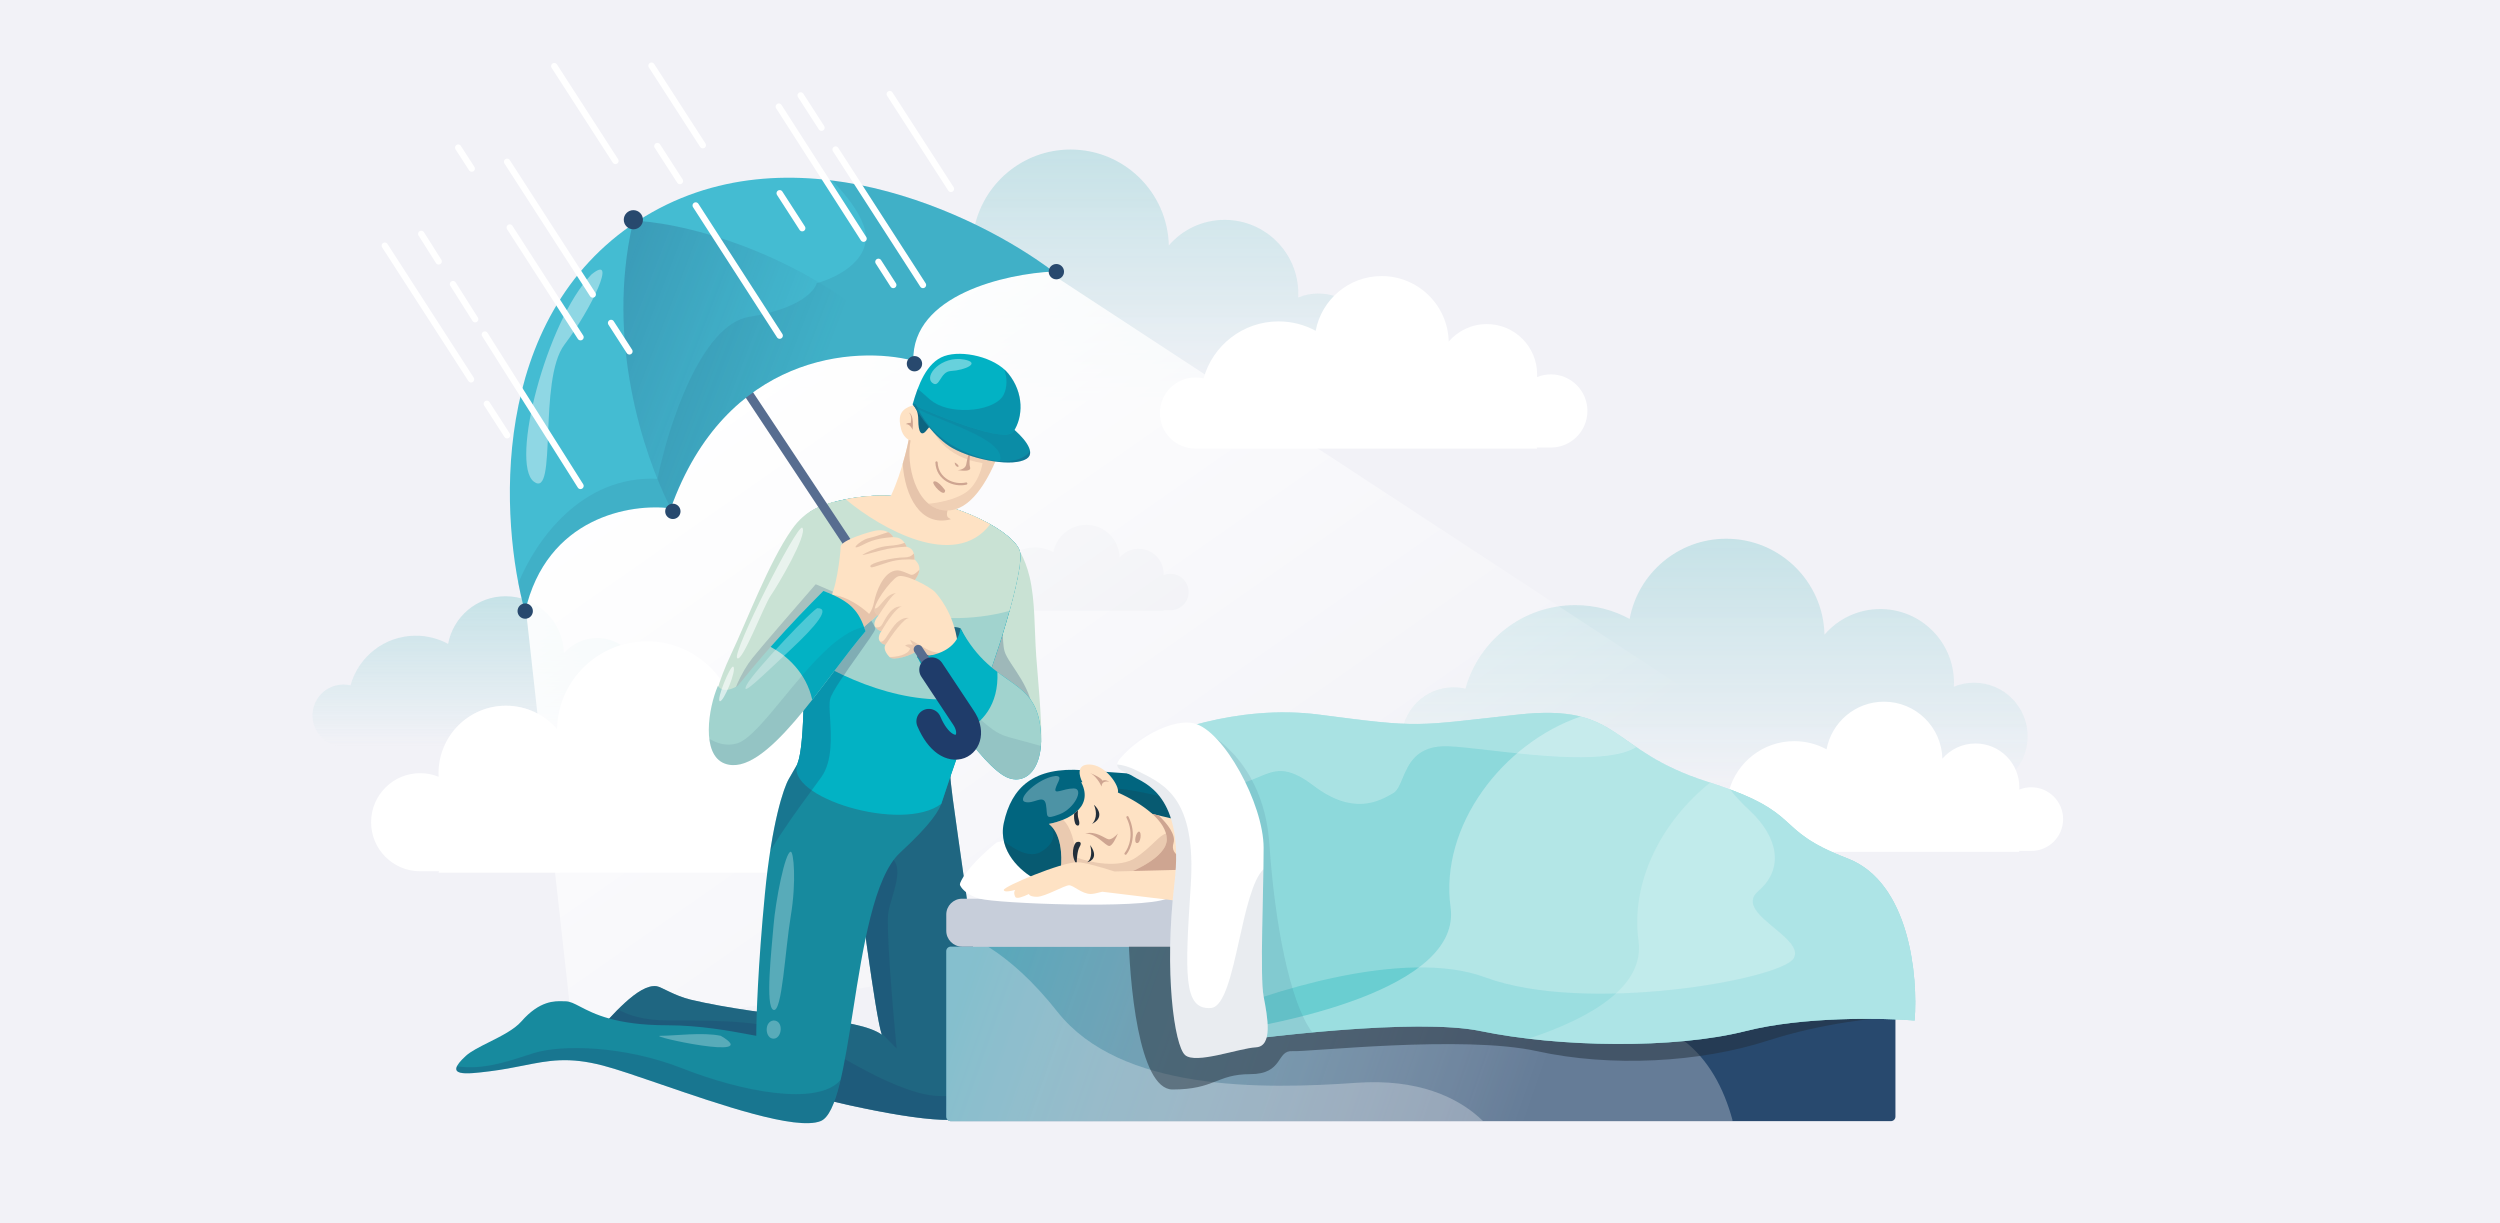 <svg width="1304" height="638" viewBox="0 0 1304 638" fill="none" xmlns="http://www.w3.org/2000/svg">
<rect width="1304" height="638" fill="#F2F2F7"/>
<path fill-rule="evenodd" clip-rule="evenodd" d="M764.371 359.19C771.307 334.073 794.322 315.629 821.646 315.629C831.919 315.629 841.583 318.236 850.012 322.825C854.442 299.021 875.321 281 900.409 281C928.305 281 950.997 303.282 951.658 331.02C958.705 322.85 969.132 317.679 980.767 317.679C1001.99 317.679 1019.19 334.883 1019.19 356.105C1019.19 356.793 1019.17 357.478 1019.14 358.158C1022.39 356.834 1025.95 356.105 1029.67 356.105C1045.11 356.105 1057.62 368.616 1057.62 384.05C1057.62 399.485 1045.11 411.996 1029.67 411.996H1018.85L1019.19 412.796H758.16C743.16 412.796 731 400.636 731 385.636C731 370.637 743.16 358.477 758.16 358.477C760.297 358.477 762.377 358.724 764.371 359.19Z" fill="url(#paint0_linear_6708_483)"/>
<path fill-rule="evenodd" clip-rule="evenodd" d="M422.371 156.19C429.307 131.073 452.322 112.629 479.646 112.629C489.919 112.629 499.583 115.236 508.012 119.825C512.442 96.022 533.321 78 558.409 78C586.305 78 608.997 100.282 609.658 128.02C616.705 119.85 627.132 114.679 638.767 114.679C659.989 114.679 677.193 131.883 677.193 153.105C677.193 153.793 677.175 154.478 677.139 155.158C680.39 153.834 683.946 153.105 687.672 153.105C703.107 153.105 715.618 165.616 715.618 181.05C715.618 196.485 703.107 208.996 687.672 208.996H676.854L677.193 209.796H416.16C401.16 209.796 389 197.636 389 182.636C389 167.637 401.16 155.477 416.16 155.477C418.297 155.477 420.377 155.724 422.371 156.19Z" fill="url(#paint1_linear_6708_483)"/>
<path fill-rule="evenodd" clip-rule="evenodd" d="M182.834 357.471C186.956 342.543 200.635 331.581 216.874 331.581C222.979 331.581 228.723 333.131 233.733 335.858C236.366 321.711 248.775 311 263.685 311C280.265 311 293.752 324.243 294.145 340.728C298.333 335.873 304.53 332.8 311.445 332.8C324.058 332.8 334.282 343.024 334.282 355.637C334.282 356.047 334.272 356.453 334.25 356.857C336.183 356.071 338.296 355.637 340.511 355.637C349.684 355.637 357.12 363.073 357.12 372.246C357.12 381.419 349.684 388.855 340.511 388.855H334.081L334.282 389.331H179.142C170.227 389.331 163 382.104 163 373.189C163 364.274 170.227 357.047 179.142 357.047C180.412 357.047 181.648 357.194 182.834 357.471Z" fill="url(#paint2_linear_6708_483)"/>
<path fill-rule="evenodd" clip-rule="evenodd" d="M627.784 197.385C632.52 180.236 648.234 167.643 666.889 167.643C673.903 167.643 680.501 169.423 686.256 172.556C689.281 156.304 703.536 144 720.665 144C739.711 144 755.204 159.213 755.655 178.151C760.466 172.573 767.586 169.043 775.529 169.043C790.019 169.043 801.765 180.789 801.765 195.278C801.765 195.748 801.752 196.215 801.728 196.68C803.947 195.776 806.375 195.278 808.92 195.278C819.457 195.278 828 203.82 828 214.358C828 224.896 819.457 233.438 808.92 233.438H801.534L801.765 233.984H623.543C613.302 233.984 605 225.682 605 215.441C605 205.2 613.302 196.897 623.543 196.897C625.003 196.897 626.422 197.066 627.784 197.385Z" fill="white"/>
<path fill-rule="evenodd" clip-rule="evenodd" d="M901.834 412.471C905.956 397.543 919.635 386.581 935.874 386.581C941.979 386.581 947.723 388.131 952.733 390.858C955.366 376.711 967.775 366 982.685 366C999.265 366 1012.75 379.243 1013.14 395.728C1017.33 390.873 1023.53 387.8 1030.44 387.8C1043.06 387.8 1053.28 398.024 1053.28 410.637C1053.28 411.047 1053.27 411.453 1053.25 411.857C1055.18 411.071 1057.3 410.637 1059.51 410.637C1068.68 410.637 1076.12 418.073 1076.12 427.246C1076.12 436.419 1068.68 443.855 1059.51 443.855H1053.08L1053.28 444.331H898.142C889.227 444.331 882 437.104 882 428.189C882 419.274 889.227 412.047 898.142 412.047C899.412 412.047 900.648 412.194 901.834 412.471Z" fill="white"/>
<path fill-rule="evenodd" clip-rule="evenodd" d="M520.341 300.343C522.698 291.807 530.52 285.539 539.806 285.539C543.297 285.539 546.581 286.425 549.446 287.984C550.951 279.895 558.047 273.77 566.573 273.77C576.053 273.77 583.765 281.343 583.99 290.769C586.385 287.993 589.928 286.235 593.882 286.235C601.095 286.235 606.941 292.082 606.941 299.294C606.941 299.528 606.935 299.761 606.923 299.992C608.028 299.542 609.236 299.294 610.503 299.294C615.748 299.294 620 303.546 620 308.791C620 314.037 615.748 318.289 610.503 318.289H606.826L606.941 318.561H518.23C513.132 318.561 509 314.428 509 309.331C509 304.233 513.132 300.1 518.23 300.1C518.956 300.1 519.663 300.184 520.341 300.343Z" fill="#E8E9F0"/>
<path fill-rule="evenodd" clip-rule="evenodd" d="M462.014 406.11C455.665 383.116 434.596 366.232 409.583 366.232C400.179 366.232 391.332 368.619 383.615 372.82C379.56 351.029 360.446 334.531 337.48 334.531C311.942 334.531 291.169 354.929 290.564 380.321C284.114 372.842 274.568 368.109 263.917 368.109C244.489 368.109 228.74 383.858 228.74 403.285C228.74 403.915 228.757 404.542 228.79 405.164C225.814 403.952 222.558 403.285 219.147 403.285C205.018 403.285 193.564 414.738 193.564 428.867C193.564 442.997 205.018 454.45 219.147 454.45H229.05L228.74 455.183H467.701C481.432 455.183 492.564 444.051 492.564 430.319C492.564 416.588 481.432 405.456 467.701 405.456C465.744 405.456 463.841 405.682 462.014 406.11Z" fill="#F2F2F7"/>
<path fill-rule="evenodd" clip-rule="evenodd" d="M462.014 406.11C455.665 383.116 434.596 366.232 409.583 366.232C400.179 366.232 391.332 368.619 383.615 372.82C379.56 351.029 360.446 334.531 337.48 334.531C311.942 334.531 291.169 354.929 290.564 380.321C284.114 372.842 274.568 368.109 263.917 368.109C244.489 368.109 228.74 383.858 228.74 403.285C228.74 403.915 228.757 404.542 228.79 405.164C225.814 403.952 222.558 403.285 219.147 403.285C205.018 403.285 193.564 414.738 193.564 428.867C193.564 442.997 205.018 454.45 219.147 454.45H229.05L228.74 455.183H467.701C481.432 455.183 492.564 444.051 492.564 430.319C492.564 416.588 481.432 405.456 467.701 405.456C465.744 405.456 463.841 405.682 462.014 406.11Z" fill="white"/>
<path d="M298.952 540.277L268.947 269.729L389.232 161.916L540.495 137.706L982.572 427.257L298.952 540.277Z" fill="url(#paint3_linear_6708_483)"/>
<path d="M536.994 300.734C534.594 290.733 530.326 284.565 528.493 282.731L509.989 339.241L512.99 368.246C522.158 378.581 540.895 397.851 542.495 392.251C544.495 385.249 541.495 356.244 540.495 342.242C539.494 328.239 539.995 313.237 536.994 300.734Z" fill="#C9E2D4"/>
<path d="M523.992 339.741C522.391 334.14 523.325 321.071 523.992 315.237L509.989 324.238L503.488 368.246C514.99 376.581 538.194 389.85 538.994 376.248C539.994 359.245 525.992 346.742 523.992 339.741Z" fill="#1F3C6A" fill-opacity="0.25"/>
<path d="M459.949 539.699C456.406 529.005 448.577 465.511 443.495 431.65C460.672 415.925 495.151 388.374 495.649 403.969C496.27 423.463 522.21 562.231 508.288 580.687C497.151 595.452 371.682 559.359 310.339 539.466C318.399 530.703 333.01 512.945 342.563 514.422C345.116 514.817 351.781 519.393 360.299 521.433C378.627 525.825 405.88 529.367 421.643 530.914C440.113 532.727 453.802 535.225 459.949 539.699Z" fill="#197C8F"/>
<path d="M459.949 539.699C456.406 529.005 448.577 465.511 443.495 431.65C460.672 415.925 495.151 388.374 495.649 403.969C496.27 423.463 522.21 562.231 508.288 580.687C497.151 595.452 371.682 559.359 310.339 539.466C318.399 530.703 333.01 512.945 342.563 514.422C345.116 514.817 351.781 519.393 360.299 521.433C378.627 525.825 405.88 529.367 421.643 530.914C440.113 532.727 453.802 535.225 459.949 539.699Z" fill="#28496E" fill-opacity="0.42"/>
<path fill-rule="evenodd" clip-rule="evenodd" d="M511.921 567.071C511.339 573.435 510.183 578.175 508.288 580.687C497.151 595.452 371.682 559.359 310.339 539.466C311.242 538.485 312.226 537.391 313.277 536.224C315.965 533.236 319.086 529.769 322.364 526.488C327.771 529.615 336.067 532.218 348.135 532.257C349.063 532.26 349.984 532.262 350.898 532.265L350.9 532.265L350.901 532.265C378.087 532.344 399.261 532.405 416.931 540.07C423.934 543.108 431.189 547.167 438.755 551.4C450.925 558.208 463.899 565.466 477.915 569.647C490.982 573.545 503.199 571.518 511.921 567.071ZM459.664 538.761C457.163 529.863 452.848 498.565 448.787 469.105C448.445 466.626 448.105 464.16 447.768 461.722C450.853 451.895 454.729 445.194 459.452 445.651C471.719 446.837 468.156 458.793 465.268 468.484C464.492 471.085 463.766 473.522 463.407 475.545C462.05 483.194 465.694 526.34 467.685 546.958L459.664 538.761Z" fill="#1F3C6A" fill-opacity="0.25"/>
<path fill-rule="evenodd" clip-rule="evenodd" d="M491.522 417.616C496.582 402.176 506.859 372.007 511.49 362.745C517.491 350.743 534.494 297.234 531.993 287.732C529.493 278.23 501.488 261.686 465.982 258.727C447.978 257.227 423.474 263.228 419.973 269.729C418.527 272.415 418.788 291.836 419.099 314.938C419.54 347.747 420.081 387.981 415.973 398.251C415.909 398.41 415.852 398.568 415.799 398.727L411.472 406.253C408.805 410.754 402.57 429.057 398.97 466.264C395.369 503.47 394.469 531.108 394.469 540.277C393.318 540.085 391.843 539.808 390.089 539.478C381.171 537.802 365.064 534.776 347.961 534.776C321.245 534.776 309.695 528.758 302.621 525.072C299.499 523.446 297.248 522.273 294.951 522.273C294.583 522.273 294.177 522.261 293.736 522.247C289.35 522.112 281.49 521.869 271.947 532.775C268.243 537.009 261.403 540.436 255.062 543.613C250.168 546.065 245.572 548.368 242.942 550.778C230.94 561.78 242.942 560.343 255.444 558.78C262.219 557.933 267.878 556.807 273.074 555.774C286.289 553.145 296.507 551.113 314.455 555.779C321.582 557.632 332.407 561.354 344.659 565.567C375.391 576.135 415.103 589.79 427.975 584.784C436.403 581.507 440.448 555.758 444.982 526.887C450.134 494.089 455.918 457.26 469.482 444.76C485.722 429.793 490.261 422.494 491.522 417.616Z" fill="#178A9E"/>
<g style="mix-blend-mode:soft-light">
<path d="M403.47 482.766C404.471 470.264 409.472 444.26 412.472 444.26C413.972 444.26 415.473 459.762 412.472 477.765C409.472 495.769 407.971 528.274 403.47 526.774C398.97 525.274 402.47 495.269 403.47 482.766Z" fill="white" fill-opacity="0.28"/>
<path d="M403.47 532.275C398.47 532.775 398.97 541.777 403.47 541.777C407.971 541.777 408.971 532.275 403.47 532.275Z" fill="white" fill-opacity="0.28"/>
<path d="M375.966 540.276C366.464 538.276 351.961 540.276 344.46 540.276C336.959 540.276 398.97 553.779 375.966 540.276Z" fill="white" fill-opacity="0.28"/>
</g>
<path d="M511.489 362.745C506.689 372.347 495.82 404.419 490.986 419.255C470.482 434.758 408.971 415.755 415.973 398.251C422.974 380.748 416.473 276.23 419.973 269.729C423.474 263.228 447.978 257.227 465.981 258.727C501.488 261.686 529.493 278.23 531.993 287.732C534.494 297.234 517.491 350.743 511.489 362.745Z" fill="#02B2C4"/>
<path fill-rule="evenodd" clip-rule="evenodd" d="M419.378 340.991C419.331 332.238 419.212 323.344 419.099 314.938C418.788 291.836 418.527 272.415 419.973 269.729C423.474 263.228 447.978 257.227 465.981 258.727C501.488 261.686 529.493 278.23 531.993 287.732C534.476 297.169 517.723 350.012 511.614 362.493C479.149 370.482 444.611 356.891 419.378 340.991Z" fill="#A1D3CE"/>
<path fill-rule="evenodd" clip-rule="evenodd" d="M526.539 318.643C486.857 329.466 446.413 315.083 418.906 299.031C418.762 283.433 418.876 271.767 419.973 269.729C423.474 263.228 447.978 257.227 465.981 258.727C501.488 261.686 529.493 278.23 531.993 287.732C533.096 291.922 530.406 304.67 526.539 318.643Z" fill="#C9E2D4"/>
<path fill-rule="evenodd" clip-rule="evenodd" d="M441.338 260.396L441.477 260.728C459.435 275.692 498.111 297.741 516.493 273.456C504.459 266.665 486.469 260.434 465.982 258.727C458.24 258.082 449.297 258.824 441.338 260.396Z" fill="#FEE2C4"/>
<path fill-rule="evenodd" clip-rule="evenodd" d="M438.458 563.302C426.434 577.275 386.452 569.275 355.962 557.279C325.457 545.277 292.951 544.777 278.448 549.278C276.853 549.773 275.257 550.287 273.656 550.802L273.654 550.802C262.611 554.355 251.346 557.98 238.327 556.204C236.036 561.167 245.585 560.012 255.444 558.78C262.219 557.933 267.878 556.807 273.074 555.774L273.074 555.774C286.289 553.145 296.507 551.113 314.455 555.779C321.582 557.632 332.407 561.354 344.659 565.567C375.391 576.135 415.103 589.79 427.975 584.784C432.47 583.036 435.718 574.897 438.458 563.302ZM419.133 317.496C419.565 349.806 419.975 388.246 415.973 398.251C415.909 398.41 415.852 398.568 415.799 398.727L411.472 406.253C409.409 409.734 405.211 421.474 401.749 443.833C409.685 430.889 416.669 421.396 422.59 413.348L422.591 413.347L422.594 413.342C424.689 410.495 426.651 407.828 428.475 405.253C434.327 396.992 433.544 383.992 432.977 374.571C432.721 370.304 432.508 366.772 432.976 364.746C433.863 360.9 441.575 350.055 447.934 341.113L447.934 341.113L447.934 341.113L447.935 341.112C452.325 334.937 456.071 329.669 456.48 328.239C457.28 325.439 441.144 306.402 432.976 297.234L419.133 317.496Z" fill="#1F3C6A" fill-opacity="0.25"/>
<path d="M373.335 393.751C370.334 385.749 367.834 369.747 381.336 341.242C389.667 323.654 400.991 293.401 412.972 276.23C420.409 265.572 428.717 263.643 434.846 261.728C438.844 270.966 452.825 292.174 447.978 306.235C446.966 309.173 439.977 307.236 434.846 312.236C418.841 327.834 376.335 401.752 373.335 393.751Z" fill="#C9E2D4"/>
<path d="M332.958 118.702L447.084 290.732" stroke="#576D90" stroke-width="4.726"/>
<path fill-rule="evenodd" clip-rule="evenodd" d="M437.842 310.095C436.813 310.62 435.797 311.309 434.846 312.236C430.98 316.004 425.569 323.172 419.542 331.768C401.439 349.335 382.248 367.431 381.967 365.746C381.467 362.745 386.468 350.743 392.469 343.242C397.269 337.241 416.473 315.07 425.474 304.735L437.842 310.095Z" fill="#1F3C6A" fill-opacity="0.2"/>
<path d="M377.966 398.251C365.619 393.548 369.464 369.246 374.465 357.744C376.555 360.774 380.236 360.369 384.796 357.744C402.97 335.24 417.473 320.238 429.475 308.236C443.978 313.737 447.978 318.737 451.479 329.239C429.475 354.91 398.97 406.253 377.966 398.251Z" fill="#A1D3CE"/>
<path d="M438.477 285.232C438.477 288.732 435.976 310.236 431.976 313.236L447.478 329.74C454.646 323.405 471.258 309.61 475.483 304.735C481.984 297.234 479.317 294.067 476.983 291.733C476.983 286.732 474.983 285.732 472.983 285.232C470.982 280.731 468.482 280.231 465.982 280.231C463.981 276.73 459.98 276.23 456.98 276.73C453.979 277.23 438.477 281.731 438.477 285.232Z" fill="#FEE2C4"/>
<path fill-rule="evenodd" clip-rule="evenodd" d="M465.93 280.142C461.965 280.429 456.24 280.962 450.979 283.731C441.477 288.732 448.478 281.731 452.979 280.731C455.503 280.17 459.812 278.757 463.255 277.561C464.299 278.123 465.231 278.956 465.93 280.142ZM471.836 283.139C469.942 283.994 466.882 284.47 463.481 284.731C458.98 285.078 454.47 286.987 451.979 288.232C448.979 289.732 447.856 290.322 458.98 287.232C464.193 285.784 469.237 285.286 472.949 285.156C472.593 284.365 472.221 283.699 471.836 283.139ZM476.636 288.665C475.387 290.26 473.649 290.733 471.983 290.733C464.981 290.733 453.979 293.733 453.979 295.233C453.979 296.359 454.823 296.077 458.621 294.811C459.887 294.389 461.481 293.858 463.481 293.233C468.487 291.669 473.819 291.633 477.181 291.932C477.115 291.865 477.049 291.798 476.983 291.733C476.983 290.476 476.857 289.472 476.636 288.665ZM479.539 297.184C477.918 298.829 476.245 300.241 474.983 299.734C474.372 299.489 473.81 299.253 473.286 299.034C470.515 297.873 468.8 297.154 466.482 297.734C460.481 299.234 456.98 308.736 455.98 313.737C455.48 316.237 454.73 318.362 453.354 320.238C450.026 317.03 441.645 310.736 433.888 310.264C433.298 311.673 432.658 312.724 431.976 313.236L447.478 329.739C449.446 328 452.126 325.699 455.066 323.174C462.834 316.503 472.418 308.271 475.483 304.735C478.278 301.51 479.379 299.085 479.539 297.184Z" fill="#CEA591" fill-opacity="0.49"/>
<path fill-rule="evenodd" clip-rule="evenodd" d="M423.666 365.003C427.407 360.245 431.113 355.347 434.731 350.567C440.629 342.774 446.29 335.293 451.479 329.239C447.978 318.737 443.978 313.737 429.475 308.236C421.513 316.198 412.45 325.481 401.945 337.398C410.368 341.96 420.514 350.811 423.666 365.003Z" fill="#02B2C4"/>
<g style="mix-blend-mode:soft-light" opacity="0.3">
<path d="M389.468 357.244C392.969 350.243 425.474 316.237 426.475 317.237C432.976 317.237 426.475 325.739 411.972 339.241C397.469 352.744 385.967 364.245 389.468 357.244Z" fill="white"/>
</g>
<g style="mix-blend-mode:soft-light" opacity="0.6">
<path d="M384.467 343.242C381.967 340.242 415.473 273.73 418.473 275.23C421.474 278.731 405.471 305.735 401.97 310.736C398.47 315.737 386.968 346.243 384.467 343.242Z" fill="white"/>
<path d="M382.467 347.743C380.967 346.743 373.465 365.246 375.466 365.746C377.466 366.246 384.467 349.243 382.467 347.743Z" fill="white"/>
</g>
<path fill-rule="evenodd" clip-rule="evenodd" d="M450.701 327.027C436.871 329.652 421.815 347.966 408.755 363.852C399.152 375.533 390.629 385.901 384.467 387.75C379.287 389.304 374.294 387.933 369.969 385.35C370.699 391.395 373.048 396.378 377.966 398.251C390.979 403.209 407.64 385.386 423.666 365.003L423.77 364.871C427.476 360.154 431.147 355.303 434.73 350.568L434.731 350.567L434.731 350.567C440.629 342.773 446.29 335.293 451.479 329.239C451.224 328.473 450.966 327.737 450.701 327.027Z" fill="#1F3C6A" fill-opacity="0.1"/>
<path d="M474.483 226.221C473.683 233.422 468.149 253.392 462.981 261.727L470.982 272.229C483.651 274.73 500.188 272.629 494.987 270.229C489.786 267.828 505.155 248.225 509.489 238.223C499.821 231.722 475.283 219.02 474.483 226.221Z" fill="#FEE2C4"/>
<path fill-rule="evenodd" clip-rule="evenodd" d="M470.848 241.964C472.734 235.595 474.114 229.547 474.483 226.221C474.54 225.71 474.716 225.3 474.997 224.98L498.987 232.222C501.71 234.518 504.73 238.636 506.842 243.385C505.541 245.683 504.024 248.173 502.496 250.68C497.091 259.552 491.551 268.643 494.987 270.229C495.472 270.453 495.768 270.674 495.896 270.889C479.991 274.98 471.976 258.509 470.848 241.964Z" fill="#E6C4AB"/>
<path d="M473.983 212.219C477.68 210.516 479.387 211.851 480.292 213.56C481.66 209.616 483.832 201.031 489.568 198.239C496.737 194.749 496.67 199.093 506.013 205.668C515.355 212.242 523.958 202.091 526.255 208.347C528.553 214.603 526.229 222.988 524.088 228.099C521.948 233.211 511.702 267.937 492.642 266.214C477.394 264.835 472.483 241.724 474.983 229.722C473.523 229.519 470.935 227.53 469.982 223.721C468.482 217.72 469.361 214.347 473.983 212.219Z" fill="#FEE2C4"/>
<path d="M476.483 211.719C477.284 212.119 478.984 214.219 478.984 219.22C478.984 225.221 480.484 228.221 483.485 224.221C486.07 220.774 494.153 213.719 500.988 213.219L484.485 203.217C481.484 205.884 475.683 211.318 476.483 211.719Z" fill="#0D6581"/>
<path d="M505.989 243.724C505.188 241.324 506.322 233.722 506.989 230.222C505.989 233.389 504.388 239.823 503.988 242.224C503.588 244.624 500.488 245.224 499.487 245.224C501.821 245.558 506.789 246.124 505.989 243.724Z" fill="#CEA591"/>
<path d="M497.987 241.224C498.654 241.557 499.988 242.424 499.988 243.224C499.988 244.024 497.987 243.224 497.987 241.224Z" fill="#CEA591"/>
<path d="M503.988 252.225C497.487 253.726 488.886 250.025 488.485 241.223" stroke="#CEA591" stroke-width="1.181" stroke-linecap="round"/>
<path d="M492.986 255.726C491.486 253.726 488.486 250.225 486.985 251.225C485.485 252.225 492.986 260.227 492.986 255.726Z" fill="#CEA591"/>
<path d="M475.983 224.221C476.783 217.419 474.983 215.386 473.983 215.219C474.65 215.552 475.783 217.119 474.983 220.72C474.024 220.32 472.916 220.887 472.483 221.22C474.483 221.22 475.65 223.22 475.983 224.221Z" fill="#CEA591"/>
<path fill-rule="evenodd" clip-rule="evenodd" d="M522.169 233.276C518.019 244.425 508.307 267.631 492.642 266.214C489.515 265.931 486.823 264.735 484.54 262.908L484.485 262.727C488.652 262.394 498.387 260.727 503.988 256.726C509.589 252.726 511.99 244.948 512.49 241.559C493.341 238.552 486.166 226.218 484.985 219.72L488.986 217.719C498.222 221.852 514.194 229.156 522.169 233.276Z" fill="#CEA591" fill-opacity="0.3"/>
<path d="M496.835 233.72C487.603 228.589 479.142 216.126 476.066 210.537L527.758 223.083C532.639 226.974 541.026 235.652 535.531 239.237C528.661 243.719 508.375 240.135 496.835 233.72Z" fill="#0995AD"/>
<path fill-rule="evenodd" clip-rule="evenodd" d="M521.402 241.002C524.754 232.563 507.476 225.501 491.6 219.012C486.492 216.925 481.53 214.896 477.447 212.901C476.91 212.026 476.447 211.229 476.066 210.537L527.758 223.083C532.639 226.974 541.026 235.652 535.531 239.237C532.643 241.121 527.385 241.58 521.402 241.002Z" fill="#1F3C6A" fill-opacity="0.1"/>
<path d="M492.541 185.735C483.256 189.026 478.81 201.052 476.027 211.035C491.044 217.888 524.514 231.258 528.6 225.155C533.708 217.527 534.178 205.023 525.94 194.852C519.009 186.294 501.968 182.393 492.541 185.735Z" fill="#02B2C4"/>
<path fill-rule="evenodd" clip-rule="evenodd" d="M482.441 206.064C483.876 207.366 485.42 208.768 487.151 209.895C497.655 216.731 519.481 214.331 523.592 205.706C525.345 202.028 525.471 197.194 523.763 192.593C524.567 193.305 525.297 194.059 525.94 194.853C534.178 205.024 533.708 217.527 528.6 225.156C524.514 231.258 491.044 217.888 476.027 211.036C476.756 208.42 477.6 205.664 478.614 202.962C479.835 203.697 481.089 204.836 482.441 206.064Z" fill="#1F3C6A" fill-opacity="0.25"/>
<g style="mix-blend-mode:soft-light">
<path d="M486.431 199.806C481.521 196.179 491.071 185.286 502.933 187.546C511.83 189.241 503.504 193.108 495.948 193.524C490.286 193.835 490.225 202.609 486.431 199.806Z" fill="white" fill-opacity="0.4"/>
</g>
<path fill-rule="evenodd" clip-rule="evenodd" d="M477.663 210.925C480.842 217.932 487.013 227.794 500.785 234.529C520.419 244.131 533.684 240.856 537.271 235.295C537.51 236.86 537.053 238.244 535.531 239.237C528.661 243.719 508.375 240.135 496.835 233.72C487.603 228.589 479.142 216.126 476.066 210.537L477.663 210.925Z" fill="#1F3C6A" fill-opacity="0.25"/>
<path d="M488.986 329.74C490.486 328.74 496.487 325.739 500.988 327.739L505.989 337.741C497.821 341.075 480.57 346.915 478.484 342.742C478.984 334.741 487.485 330.74 488.986 329.74Z" fill="#1F6781"/>
<path d="M456.5 319.408C454.073 316.255 464.995 302.21 468.052 300.82C471.356 298.658 485.495 306.226 487.865 308.985C488.847 310.128 497.487 319.408 499.481 335.41C497.587 339.939 488.829 341.674 484.686 341.975C482.299 341.296 480.405 340.265 478.934 339.134C475.549 341.886 465.774 344.937 463.962 342.686C460.756 339.377 461.261 337.034 461.915 336.277C461.071 336.221 460.001 335.841 459.056 334.703C457.551 332.89 458.913 330.228 459.782 329.123C459.354 329.223 458.123 328.97 456.618 327.157C455.113 325.344 457.067 322.319 458.231 321.033C457.886 321.001 457.056 320.631 456.5 319.408Z" fill="#FEE2C4"/>
<g opacity="0.4">
<path d="M458.231 321.032C457.886 321 457.056 320.63 456.5 319.408C456.123 318.918 456.068 318.165 456.256 317.237C457.48 318.237 459.98 314.13 462.481 311.736C464.481 309.821 466.662 309.343 467.502 309.343C465.838 309.441 460.628 317.177 458.231 321.032Z" fill="#CEA591"/>
<path d="M459.782 329.123C459.355 329.223 458.123 328.969 456.618 327.157C457.273 327.351 458.823 327.439 459.782 326.239C460.981 324.738 464.628 315.194 470.555 316.465C467.984 316.034 462.302 324.724 459.782 329.123Z" fill="#CEA591"/>
<path d="M461.915 336.276C461.071 336.22 460.001 335.84 459.056 334.702C459.025 334.665 458.995 334.628 458.967 334.59C461.316 335.485 462.481 331.239 466.482 326.239C469.682 322.238 473.015 322.008 474.282 322.394C471.71 321.962 464.966 331.469 461.915 336.276Z" fill="#CEA591"/>
<path d="M484.686 341.974C482.299 341.295 480.405 340.265 478.934 339.134C478.055 339.849 476.744 340.584 475.253 341.241C471.007 343.113 465.304 344.352 463.962 342.686C467.076 342.719 473.592 341.877 474.745 338.241C473.735 337.44 472.572 337.011 472.117 336.896C472.897 335.786 475.154 336.077 476.185 336.362C475.413 335.323 474.951 334.368 474.745 333.694C475.991 334.376 478.984 336.04 480.984 337.24C483.485 338.741 487.485 341.115 492.486 340.428C489.665 341.365 486.654 341.831 484.686 341.974Z" fill="#CEA591"/>
</g>
<path d="M500.988 327.739C499.988 336.241 491.986 342.242 478.484 342.742C484.485 354.744 506.989 393.751 522.992 404.253C532.93 410.774 543.995 403.252 542.995 383.249C541.42 351.743 518.491 360.745 500.988 327.739Z" fill="#02B2C4"/>
<path fill-rule="evenodd" clip-rule="evenodd" d="M520.239 350.516C521.031 367.867 512.16 377.276 502.416 381.905C509.344 391.52 516.675 400.107 522.992 404.253C532.93 410.775 543.995 403.253 542.995 383.249C542.132 365.991 534.862 360.888 525.586 354.376C523.863 353.167 522.072 351.909 520.239 350.516Z" fill="#A1D3CE"/>
<path fill-rule="evenodd" clip-rule="evenodd" d="M542.93 389.085C538.24 387.721 534.648 386.781 531.761 386.027C522.375 383.572 520.447 383.068 512.49 376.248C505.648 370.383 492.374 353.952 483.359 342.291C481.825 342.526 480.199 342.678 478.484 342.742C484.485 354.744 506.989 393.751 522.992 404.253C531.896 410.096 541.705 404.666 542.93 389.085Z" fill="#1F3C6A" fill-opacity="0.1"/>
<path d="M502.488 374.247L485.985 349.371L478.933 338.741" stroke="#576D90" stroke-width="4.726" stroke-linecap="round"/>
<path d="M484.485 376.248C494.487 399.752 511.99 388.25 502.488 374.248L485.985 349.372" stroke="#1F3C6A" stroke-width="12.995" stroke-linecap="round"/>
<path d="M332.862 115.115C254.448 165.924 260.849 272.309 273.852 319.151C285.054 269.542 329.195 262.474 349.865 265.141C378.67 184.727 446.215 180.293 476.387 188.128C475.587 153.722 524.729 142.786 549.4 141.62C509.893 111.614 411.276 64.306 332.862 115.115Z" fill="#44BCD2"/>
<g style="mix-blend-mode:soft-light" opacity="0.4">
<path d="M278.448 251.225C265.946 241.724 284.95 167.711 308.454 143.206C322.456 131.704 308.454 161.21 294.451 179.713C280.449 198.216 290.951 260.727 278.448 251.225Z" fill="white"/>
</g>
<path fill-rule="evenodd" clip-rule="evenodd" d="M270.359 304.12C279.472 281.931 303.18 247.917 342.96 249.725C348.294 223.221 365.364 169.211 390.968 165.211C416.573 161.21 424.974 151.875 425.974 147.707C436.643 144.874 456.48 134.905 450.479 117.702C447.777 109.956 441.323 101.648 433.993 94.141C482.181 100.177 526.085 123.912 549.4 141.62C524.729 142.787 475.587 153.722 476.387 188.128C446.215 180.293 378.67 184.727 349.865 265.142C329.195 262.474 285.053 269.542 273.852 319.151C272.604 314.655 271.416 309.611 270.359 304.12Z" fill="#1F3C6A" fill-opacity="0.1"/>
<path fill-rule="evenodd" clip-rule="evenodd" d="M476.378 187.133C428.656 134.87 361.685 117.035 332.686 115.229C331.746 115.84 330.818 116.459 329.902 117.086C316.236 177.254 335.064 235.951 349.816 265.135C349.832 265.137 349.849 265.139 349.865 265.142C378.67 184.727 446.215 180.293 476.387 188.128C476.38 187.794 476.377 187.463 476.378 187.133Z" fill="url(#paint4_linear_6708_483)" fill-opacity="0.25"/>
<circle cx="330.362" cy="114.615" r="5.001" fill="#28496E"/>
<circle cx="350.961" cy="266.728" r="4.001" fill="#28496E"/>
<circle cx="273.948" cy="318.737" r="4.001" fill="#28496E"/>
<circle cx="476.983" cy="189.715" r="4.001" fill="#28496E"/>
<circle cx="550.997" cy="141.707" r="4.001" fill="#28496E"/>
<path d="M986.3 493.768H495.939C494.634 493.768 493.576 494.826 493.576 496.131V582.422C493.576 583.726 494.634 584.784 495.939 584.784H986.3C987.605 584.784 988.663 583.726 988.663 582.422V496.131C988.663 494.826 987.605 493.768 986.3 493.768Z" fill="#28496E"/>
<path d="M986.3 493.768H495.939C494.634 493.768 493.576 494.826 493.576 496.131V582.422C493.576 583.726 494.634 584.784 495.939 584.784H986.3C987.605 584.784 988.663 583.726 988.663 582.422V496.131C988.663 494.826 987.605 493.768 986.3 493.768Z" fill="url(#paint5_linear_6708_483)"/>
<g style="mix-blend-mode:soft-light" opacity="0.3">
<path fill-rule="evenodd" clip-rule="evenodd" d="M667.902 493.768H495.938C494.633 493.768 493.575 494.826 493.575 496.131V582.422C493.575 583.726 494.633 584.784 495.938 584.784H903.679C903.715 584.58 903.705 584.373 903.648 584.164C894.51 550.658 872.051 525.572 822.542 529.073C773.719 532.525 701.397 533.609 667.902 493.768Z" fill="#F4F5F8"/>
</g>
<g style="mix-blend-mode:soft-light" opacity="0.3">
<path fill-rule="evenodd" clip-rule="evenodd" d="M515.352 493.768C526.807 500.979 538.976 511.815 551.586 527.775C584.434 569.347 658.105 568.282 707.614 564.781C738.977 562.563 760.506 571.986 773.6 584.784H495.938C494.633 584.784 493.575 583.726 493.575 582.422V496.131C493.575 494.826 494.633 493.768 495.938 493.768H515.352Z" fill="#F4F5F8"/>
</g>
<path d="M611.597 568.282C593.993 568.282 588.926 512.272 588.592 484.267L818.633 449.761L991.163 530.275C979.995 530.608 950.556 533.576 922.151 542.777C886.645 554.279 840.137 556.78 801.63 548.278C763.123 539.777 682.609 548.778 674.108 548.278C665.606 547.778 669.607 560.28 652.104 560.28C634.601 560.28 633.6 568.282 611.597 568.282Z" fill="#222E3A" fill-opacity="0.5"/>
<path d="M980.393 493.768H501.846C497.278 493.768 493.576 490.066 493.576 485.498V477.034C493.576 472.466 497.278 468.764 501.846 468.764H980.393C984.96 468.764 988.663 472.466 988.663 477.034V485.498C988.663 490.066 984.961 493.768 980.393 493.768Z" fill="#C7CEDA"/>
<path d="M520.697 439.165L542.505 435.846C542.886 435.788 543.263 435.82 543.626 435.947C570.101 445.19 619.324 464.393 608.596 468.764C595.094 474.265 520.08 471.264 511.079 468.764C504.745 467.004 501.816 463.826 500.862 461.952C500.641 461.518 500.654 461.012 500.835 460.561C503.629 453.609 514.11 444.039 519.594 439.645C519.913 439.39 520.293 439.226 520.697 439.165Z" fill="white"/>
<path d="M523.581 429.257C520.38 444.059 532.916 454.761 539.584 458.262L623.599 461.262L630.1 449.76L608.596 404.753C602.762 404.419 585.892 403.352 565.088 401.752C539.084 399.752 527.582 410.754 523.581 429.257Z" fill="#01657F"/>
<path fill-rule="evenodd" clip-rule="evenodd" d="M523.592 438.714C525.796 448.569 534.438 455.56 539.584 458.262L623.599 461.262L630.1 449.76L614.796 417.729C604.783 415.096 588.307 411.254 580.591 411.254C573.11 411.254 572.797 414.028 572.419 417.377C572.242 418.953 572.05 420.655 571.089 422.256C568.689 426.256 554.086 428.923 547.085 429.757C549.586 432.257 552.286 438.658 543.085 444.259C537.616 447.588 530.111 443.899 523.592 438.714Z" fill="#222E3A" fill-opacity="0.2"/>
<g style="mix-blend-mode:soft-light" opacity="0.3">
<path d="M534.583 418.255C530.082 416.755 541.584 405.753 550.586 404.753C554.587 404.753 551.586 407.753 550.586 411.254C549.586 414.755 554.587 411.254 560.088 411.254C565.589 411.254 560.588 421.756 552.586 424.756C544.585 427.757 546.585 425.757 545.585 419.756C544.585 413.755 539.084 419.756 534.583 418.255Z" fill="white"/>
</g>
<path d="M625.099 430.257L595.594 423.256L589.093 455.261H626.099L625.099 430.257Z" fill="#FEE2C4"/>
<path fill-rule="evenodd" clip-rule="evenodd" d="M604.358 425.335C609.084 429.834 613.427 435.504 612.097 439.759C609.915 446.741 619.155 448.773 625.865 450.174L626.099 456.262H600.093L589.434 454.527L595.594 423.256L604.358 425.335Z" fill="#CEA591"/>
<path fill-rule="evenodd" clip-rule="evenodd" d="M580.591 458.262C589.926 455.428 608.596 447.36 608.596 437.759C608.596 428.231 595.675 419.018 583.092 413.373C584.092 409.99 576.59 398.752 568.089 398.752C561.288 398.752 562.921 404.927 564.588 408.015C564.371 407.995 564.154 407.976 563.937 407.958C563.988 408.055 564.038 408.153 564.088 408.253C570.889 421.856 555.587 428.257 547.085 429.757C553.611 434.832 554.059 446.314 553.341 452.889L580.591 458.262Z" fill="#FEE2C4"/>
<path d="M587.092 445.26C589.259 442.593 592.493 435.058 588.092 426.256" stroke="#CEA591" stroke-width="1.181" stroke-linecap="round"/>
<path d="M578.591 441.259C576.59 441.259 572.09 434.758 566.089 434.758C571.59 433.258 576.09 437.258 578.091 437.758C579.691 438.159 582.091 435.925 583.092 434.758C582.258 436.925 580.191 441.259 578.591 441.259Z" fill="#CEA591"/>
<path d="M568.589 403.252C571.389 404.453 573.757 408.42 574.59 410.254C574.59 407.453 577.257 407.42 578.591 407.753C576.59 406.553 575.424 406.92 575.09 407.253C574.29 405.653 570.423 403.919 568.589 403.252Z" fill="#CEA591"/>
<path d="M594.093 433.758C592.593 433.758 591.093 439.759 593.093 439.759C595.094 439.759 595.594 433.758 594.093 433.758Z" fill="#CEA591"/>
<path fill-rule="evenodd" clip-rule="evenodd" d="M608.596 437.759C608.596 447.36 589.926 455.428 580.591 458.262L553.341 452.889C554.059 446.314 553.611 434.832 547.085 429.757C549.246 429.376 551.847 428.678 554.412 427.625C558.565 431.03 560.621 439.616 561.51 447.26C568.204 449.761 583.792 453.262 592.593 447.26C596.659 444.489 599.563 441.717 601.913 439.475C604.383 437.117 606.239 435.346 608.185 434.776C608.454 435.764 608.596 436.76 608.596 437.759Z" fill="#CEA591" fill-opacity="0.4"/>
<path fill-rule="evenodd" clip-rule="evenodd" d="M560.293 424.373C560.1 426.179 560.305 427.768 560.588 428.757C560.95 431.258 564.088 431.758 562.588 427.257C562.113 425.832 562.092 424.202 562.303 422.63C561.689 423.253 561.013 423.833 560.293 424.373ZM569.589 429.758C571.423 428.091 572.59 424.257 570.589 419.756C572.923 421.756 575.99 426.557 569.589 429.758ZM568.589 440.76C569.256 442.927 569.889 447.761 567.089 449.761C569.422 449.261 572.99 446.761 568.589 440.76ZM561.588 450.761C561.588 448.594 561.888 443.76 563.088 441.76C564.588 439.259 563.088 438.759 561.588 439.259C560.087 439.759 558.087 446.261 561.588 450.761Z" fill="#222E3A"/>
<path d="M523.581 464.163C523.581 462.363 553.447 449.761 561.81 449.761C565.288 449.761 573.113 451.923 581.309 454.562L652.604 452.761L646.033 473.765L574.951 465.13C572.313 465.84 570.147 466.3 568.978 466.3C564.199 466.3 560.018 461.763 557.629 461.763C555.239 461.763 545.085 467.764 540.904 467.764C537.559 467.764 536.722 466.788 536.722 466.3C533.394 467.865 530.211 469.083 529.554 467.764C528.599 465.844 529.156 464.563 529.554 464.163C527.563 464.763 523.581 465.604 523.581 464.163Z" fill="#FEE2C4"/>
<path d="M618.098 442.259C618.898 417.855 599.428 398.085 589.593 391.25C604.595 382.749 645.302 367.146 688.11 372.747C741.619 379.748 737.119 378.748 791.628 372.747C846.138 366.746 838.637 391.25 890.646 407.753C942.655 424.256 923.151 432.257 963.659 447.76C996.064 460.162 1000.5 509.271 998.665 532.275C981.828 530.941 940.655 530.175 910.649 537.776C873.143 547.278 813.132 546.277 772.125 537.776C739.319 530.975 657.771 540.61 621.098 546.277C607.596 531.775 617.097 472.765 618.098 442.259Z" fill="#8DD9DB"/>
<path fill-rule="evenodd" clip-rule="evenodd" d="M615.964 394.934C624.081 403.238 631.421 410.746 641.102 409.753C647.621 409.085 652.353 407.075 656.547 405.293C664.901 401.744 671.127 399.1 685.109 409.753C705.905 425.598 719.347 417.911 726.407 413.874C726.477 413.834 726.547 413.794 726.617 413.754C728.83 412.49 730.093 409.476 731.561 405.978C734.735 398.408 738.863 388.566 755.622 389.25C760.624 389.454 768.002 390.304 776.557 391.29C802.574 394.288 839.471 398.54 853.492 389.682C851.892 388.588 850.363 387.515 848.876 386.47C834.645 376.477 824.222 369.159 791.628 372.747C785.98 373.369 780.965 373.937 776.454 374.448C737.429 378.869 736.075 379.023 688.11 372.747C655.642 368.499 624.383 376.448 604.63 384.246C608.729 387.533 612.42 391.309 615.964 394.934Z" fill="#C6ECED" fill-opacity="0.5"/>
<path fill-rule="evenodd" clip-rule="evenodd" d="M589.593 391.25C599.428 398.085 618.898 417.855 618.098 442.259C617.856 449.632 617.118 458.669 616.328 468.341C613.848 498.688 610.859 535.28 621.098 546.277C657.771 540.61 739.319 530.975 772.125 537.776C813.132 546.277 873.143 547.278 910.649 537.776C940.655 530.175 981.828 530.941 998.665 532.275C1000.5 509.271 996.064 460.162 963.659 447.76C945.254 440.716 939.238 435.221 933.274 429.773C927.227 424.25 921.234 418.776 902.44 411.787C905.002 415.208 908.566 418.945 912.65 422.756C927.652 436.758 930.653 453.261 917.15 464.763C909.808 471.018 917.697 477.568 925.459 484.013C931.97 489.419 938.391 494.75 935.654 499.769C929.653 510.771 827.134 529.274 774.625 509.771C732.618 494.168 660.105 517.606 629.1 531.275C621.277 522.826 621.677 498.127 622.093 472.491C622.342 457.156 622.596 441.485 621.098 428.757C618.297 404.947 601.501 394.212 590.424 390.786C590.139 390.943 589.862 391.098 589.593 391.25Z" fill="#54C7C9" fill-opacity="0.6"/>
<path fill-rule="evenodd" clip-rule="evenodd" d="M617.852 541.016C670.946 535.291 762.334 515.151 756.622 473.264C750.831 430.795 783.789 387.729 824.43 373.753C834.329 376.256 841.022 380.956 848.876 386.47C858.444 393.19 869.735 401.118 890.646 407.753C919.024 416.758 926.111 423.231 933.274 429.773C939.238 435.221 945.254 440.716 963.659 447.76C996.064 460.162 1000.5 509.271 998.665 532.275C981.828 530.941 940.654 530.175 910.649 537.776C873.143 547.278 813.132 546.277 772.125 537.776C744.08 531.962 680.415 538.159 639.615 543.621L618.437 542.298C618.234 541.886 618.039 541.459 617.852 541.016Z" fill="white" fill-opacity="0.18"/>
<path fill-rule="evenodd" clip-rule="evenodd" d="M617.852 541.016C670.946 535.291 762.334 515.151 756.622 473.264C750.831 430.795 783.789 387.729 824.43 373.753C834.329 376.256 841.022 380.956 848.876 386.47C858.444 393.19 869.735 401.118 890.646 407.753C919.024 416.758 926.111 423.231 933.274 429.773C939.238 435.221 945.254 440.716 963.659 447.76C996.064 460.162 1000.5 509.271 998.665 532.275C981.828 530.941 940.654 530.175 910.649 537.776C873.143 547.278 813.132 546.277 772.125 537.776C744.08 531.962 680.415 538.159 639.615 543.621L618.437 542.298C618.234 541.886 618.039 541.459 617.852 541.016Z" fill="white" fill-opacity="0.18"/>
<path fill-rule="evenodd" clip-rule="evenodd" d="M892.021 408.193C919.256 416.97 926.229 423.339 933.274 429.774C939.238 435.221 945.254 440.717 963.659 447.76C996.064 460.163 1000.5 509.271 998.665 532.275C981.828 530.942 940.654 530.175 910.649 537.776C880.254 545.476 835.08 546.28 797.217 541.783C830.883 530.678 857.82 514.095 854.639 490.768C850.4 459.682 866.922 428.276 892.021 408.193Z" fill="white" fill-opacity="0.18"/>
<path fill-rule="evenodd" clip-rule="evenodd" d="M684.494 538.514C666.85 540.154 649.704 542.226 635.708 544.152L620.098 380.248V378.951C620.748 378.76 621.404 378.572 622.067 378.385C635.448 383.19 659.441 401.06 662.105 440.259C664.859 480.782 672.566 522.543 684.494 538.514Z" fill="#1F3C6A" fill-opacity="0.1"/>
<path d="M591.593 405.253C587.092 402.252 579.123 401.465 584.592 395.251C595.594 382.749 612.942 375.067 622.598 377.248C638.101 380.748 659.105 419.255 659.105 442.259C659.105 465.263 657.105 509.271 659.105 519.773L659.136 519.936C661.136 530.435 664.059 545.78 655.104 546.278C646.103 546.778 623.599 555.279 618.098 550.278C612.597 545.277 607.096 507.271 612.597 460.763C618.098 414.254 596.094 408.253 591.593 405.253Z" fill="white"/>
<path fill-rule="evenodd" clip-rule="evenodd" d="M587.876 403.318C589.156 403.905 590.481 404.511 591.593 405.253C592.05 405.557 592.687 405.893 593.458 406.299C600.279 409.889 617.539 418.977 612.597 460.762C607.096 507.271 612.597 545.277 618.098 550.278C621.747 553.596 632.878 550.971 642.586 548.683C647.513 547.521 652.074 546.446 655.104 546.278C664.059 545.78 661.136 530.435 659.136 519.936L659.105 519.773C657.746 512.639 658.233 490.042 658.686 469.071C658.803 463.643 658.918 458.325 658.997 453.412C653.328 459.029 649.826 474.774 646.406 490.149C642.442 507.969 638.589 525.292 631.6 525.774C617.097 526.774 618.098 508.271 621.098 461.763C623.971 417.233 608.048 409.379 594.397 402.646C593.791 402.347 593.189 402.05 592.593 401.752C588.844 399.878 585.551 398.996 582.747 398.741C582.627 400.915 585.154 402.072 587.876 403.318Z" fill="#1F3C6A" fill-opacity="0.1"/>
<path d="M264.511 84.394L309.169 153.612M328.307 183.278L318.738 168.445" stroke="white" stroke-width="3.31" stroke-linecap="round"/>
<path d="M366.585 75.736L339.832 34.268" stroke="white" stroke-width="3.31" stroke-linecap="round"/>
<path d="M465.925 148.645L458.178 136.572M406.23 55.61L450.431 124.499" stroke="white" stroke-width="3.31" stroke-linecap="round"/>
<path d="M417.622 49.762L428.5 66.622M481.418 148.646L435.849 78.014" stroke="white" stroke-width="3.31" stroke-linecap="round"/>
<path d="M496 98.52L464.102 49.078" stroke="white" stroke-width="3.31" stroke-linecap="round"/>
<path d="M321.017 83.938L289.118 34.496" stroke="white" stroke-width="3.31" stroke-linecap="round"/>
<path d="M342.889 76.191L354.649 94.419M406.686 175.075L362.881 107.178" stroke="white" stroke-width="3.31" stroke-linecap="round"/>
<path d="M406.685 100.799L418.445 119.026" stroke="white" stroke-width="3.31" stroke-linecap="round"/>
<path d="M239 77L246.056 87.936M302.796 175.884L278.189 137.743L265.885 118.672" stroke="white" stroke-width="3.31" stroke-linecap="round"/>
<path d="M302.789 253.453L252.907 174.5M236.284 148.19L247.852 166.5M228.798 136.342L219.729 121.988" stroke="white" stroke-width="3.31" stroke-linecap="round"/>
<path d="M200.715 128.14L245.696 197.86M264.511 227.024L253.928 210.619" stroke="white" stroke-width="3.31" stroke-linecap="round"/>
<defs>
<linearGradient id="paint0_linear_6708_483" x1="894.309" y1="281" x2="894.309" y2="412.796" gradientUnits="userSpaceOnUse">
<stop stop-color="#C6E2E7"/>
<stop offset="1" stop-color="#C6E2E7" stop-opacity="0"/>
</linearGradient>
<linearGradient id="paint1_linear_6708_483" x1="552.309" y1="78" x2="552.309" y2="209.796" gradientUnits="userSpaceOnUse">
<stop stop-color="#C6E2E7"/>
<stop offset="1" stop-color="#C6E2E7" stop-opacity="0"/>
</linearGradient>
<linearGradient id="paint2_linear_6708_483" x1="260.06" y1="311" x2="260.06" y2="389.331" gradientUnits="userSpaceOnUse">
<stop stop-color="#C6E2E7"/>
<stop offset="1" stop-color="#C6E2E7" stop-opacity="0"/>
</linearGradient>
<linearGradient id="paint3_linear_6708_483" x1="386.968" y1="198.216" x2="625.76" y2="540.277" gradientUnits="userSpaceOnUse">
<stop stop-color="white"/>
<stop offset="1" stop-color="white" stop-opacity="0"/>
</linearGradient>
<linearGradient id="paint4_linear_6708_483" x1="291.451" y1="223.221" x2="400.779" y2="265.142" gradientUnits="userSpaceOnUse">
<stop stop-color="#1F3C6A"/>
<stop offset="1" stop-color="#1F3C6A" stop-opacity="0"/>
</linearGradient>
<linearGradient id="paint5_linear_6708_483" x1="472.5" y1="599" x2="756" y2="698" gradientUnits="userSpaceOnUse">
<stop stop-color="#02B2C4" stop-opacity="0.6"/>
<stop offset="1" stop-color="white" stop-opacity="0"/>
</linearGradient>
</defs>
</svg>
